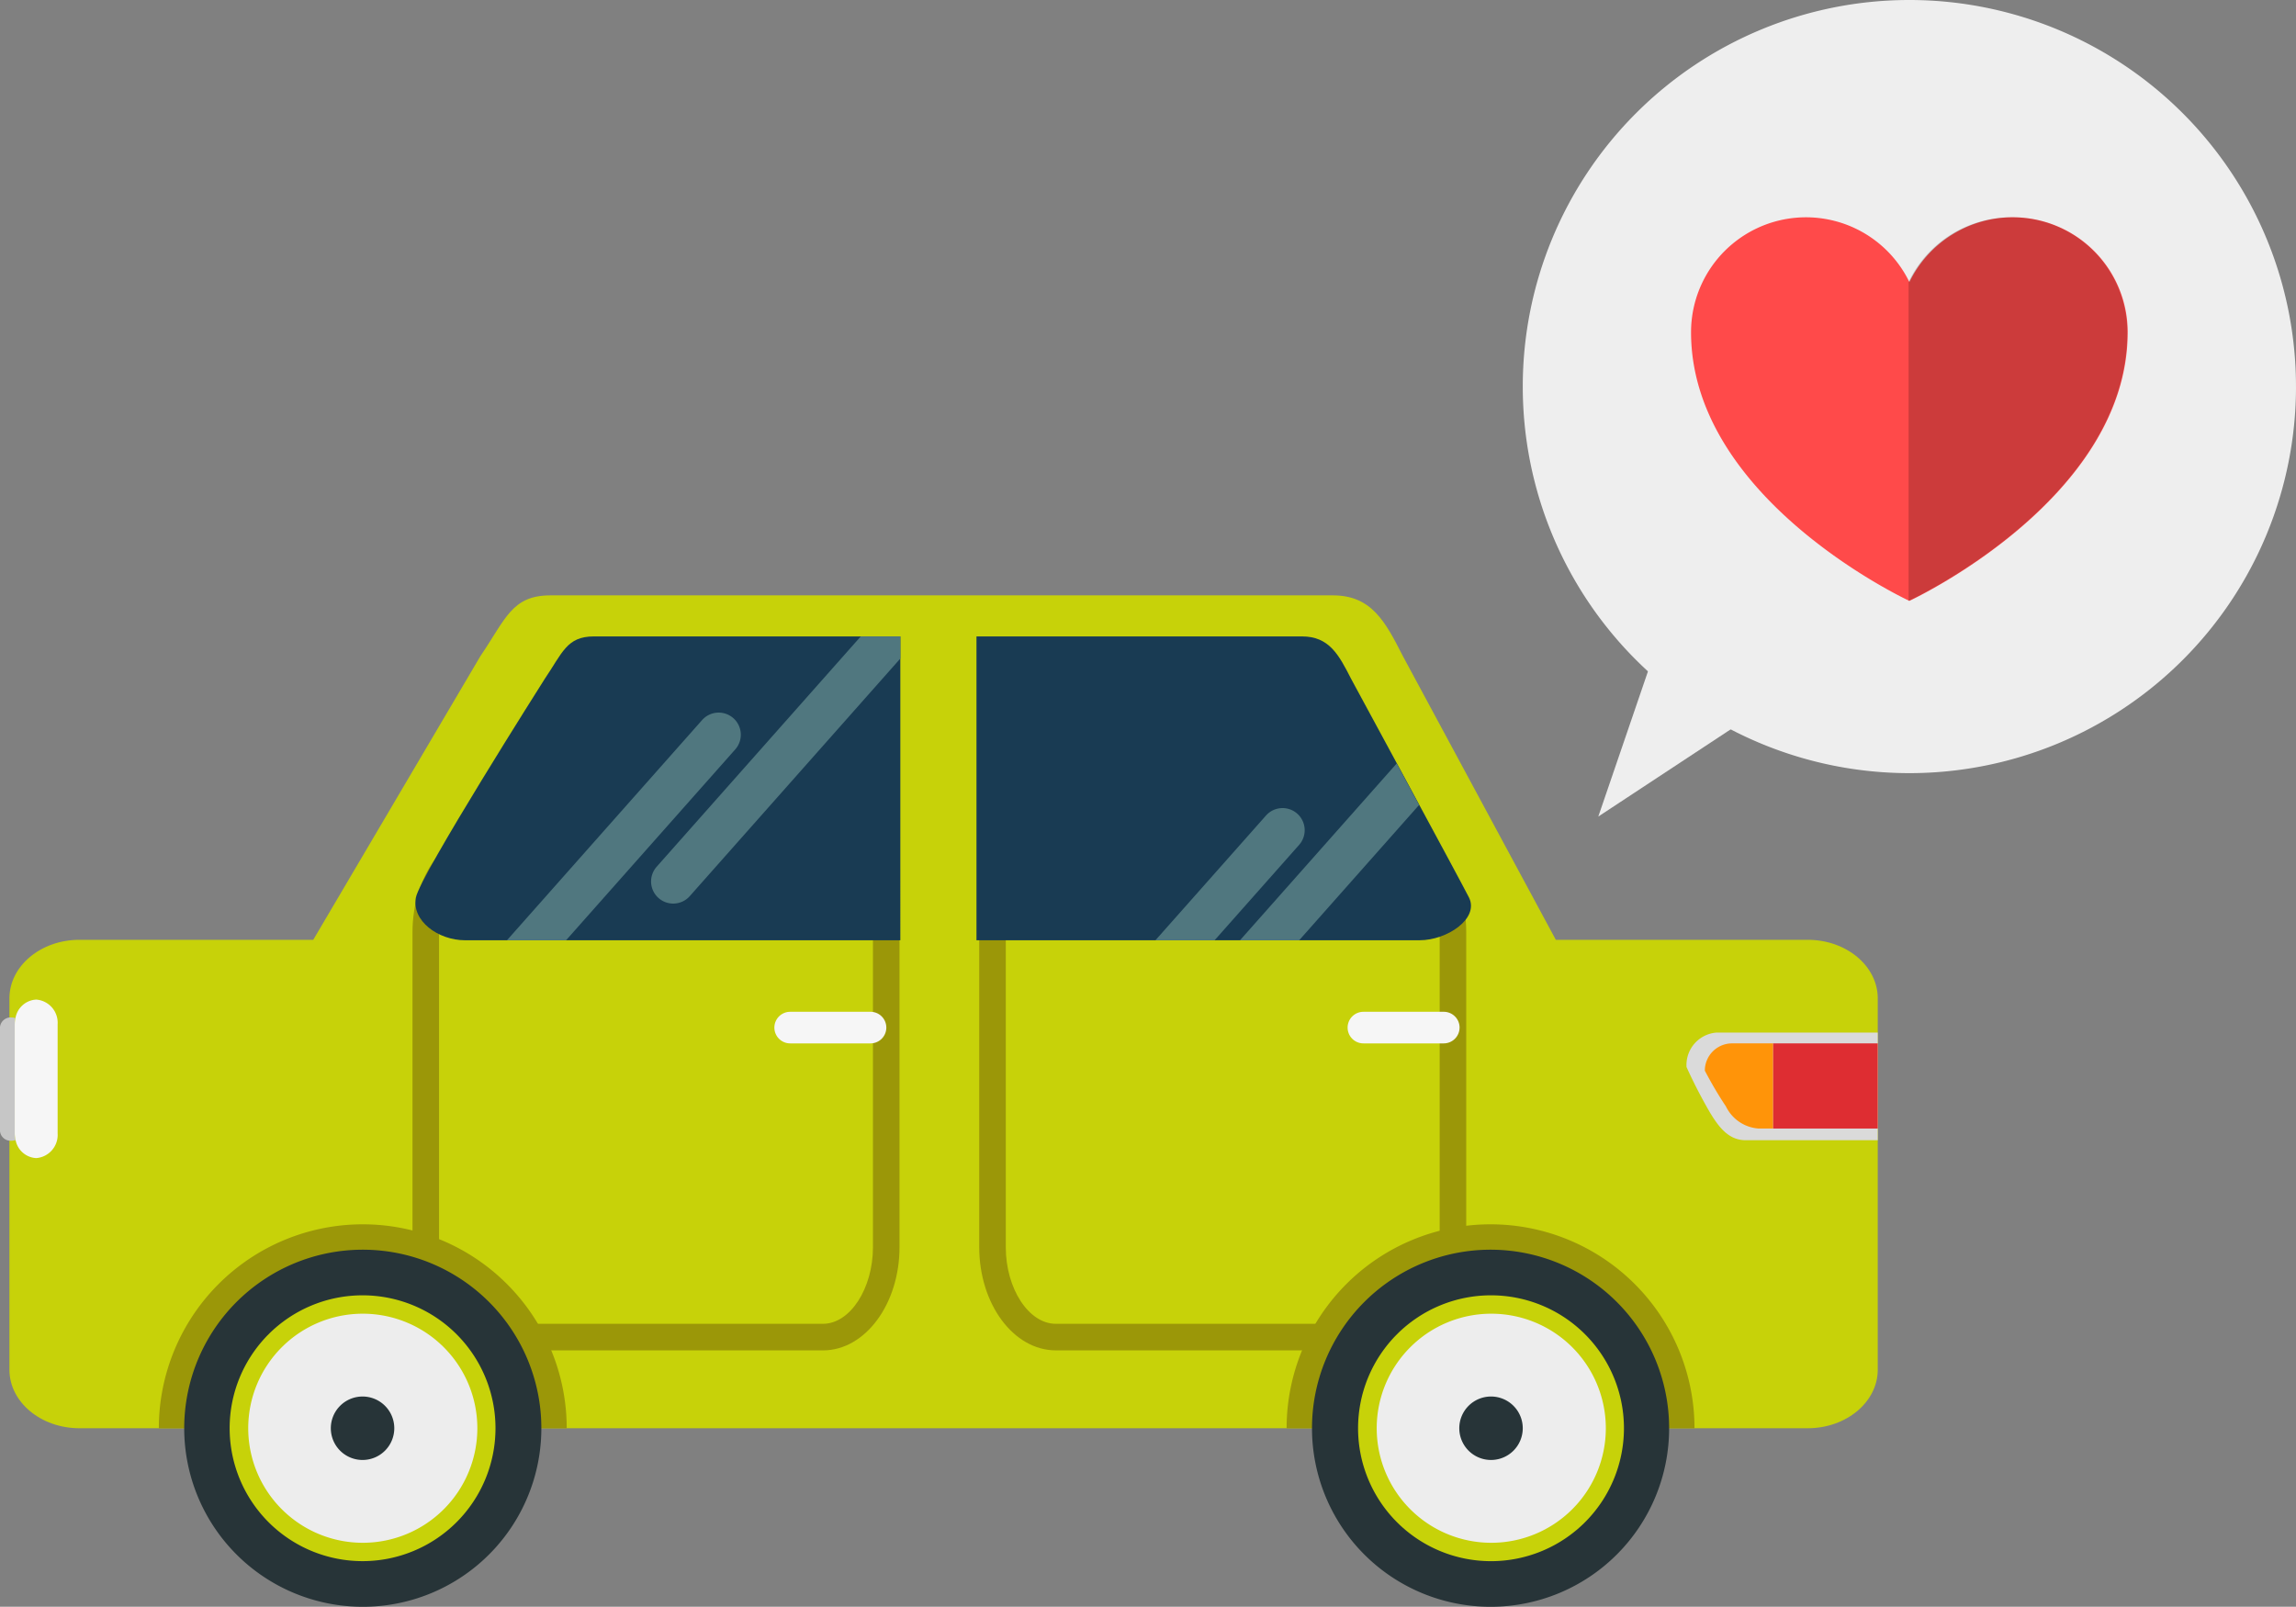 <svg xmlns="http://www.w3.org/2000/svg" xmlns:xlink="http://www.w3.org/1999/xlink" width="150" height="104.986" viewBox="0 0 150 104.986"><rect x="0" y="0" width="150" height="104.986" fill="#808080" stroke="none"/><defs><clipPath id="a"><rect width="150" height="104.986" fill="none"/></clipPath><clipPath id="c"><rect width="14.285" height="25.064" fill="none"/></clipPath></defs><g clip-path="url(#a)"><g clip-path="url(#a)"><path d="M118.214,68.708H101.759L91.768,50.173c-1.153-2.264-2.049-3.97-4.578-3.97H36.078c-2.528,0-2.924,1.544-4.577,3.97L20.581,68.708H5.308c-2.527,0-4.577,1.715-4.577,3.829V96.792c0,2.115,2.05,3.83,4.577,3.83H118.214c2.528,0,4.578-1.715,4.578-3.83V72.537c0-2.114-2.049-3.829-4.578-3.829" transform="translate(-0.116 -7.302)" fill="#c7d209"/><path d="M58.824,98.4H37.007c-2.758,0-5-3.027-5-6.746V71.085c0-3.72,2.245-6.746,5-6.746H58.824c2.758,0,5,3.026,5,6.746V91.656c0,3.719-2.244,6.746-5,6.746M37.007,66.076c-1.771,0-3.265,2.294-3.265,5.009V91.656c0,2.714,1.494,5.009,3.265,5.009H58.824c1.77,0,3.265-2.3,3.265-5.009V71.085c0-2.714-1.5-5.009-3.265-5.009Z" transform="translate(-5.058 -10.169)" fill="#9b9708"/><path d="M43.891,49.389c-1.777,0-2.057,1.086-3.219,2.792,0,0-8.131,12.812-8.407,14.269-.285,1.515,1.442,2.792,3.22,2.792h28.43V49.389Z" transform="translate(-5.095 -7.806)" fill="#193b53"/><path d="M102.8,98.4H80.983c-2.758,0-5-3.027-5-6.746V71.085c0-3.72,2.244-6.746,5-6.746H102.8c2.758,0,5,3.026,5,6.746V91.656c0,3.719-2.244,6.746-5,6.746M80.983,66.076c-1.77,0-3.265,2.294-3.265,5.009V91.656c0,2.714,1.5,5.009,3.265,5.009H102.8c1.77,0,3.265-2.3,3.265-5.009V71.085c0-2.714-1.5-5.009-3.265-5.009Z" transform="translate(-12.009 -10.169)" fill="#9b9708"/><path d="M100.256,52.181c-.811-1.592-1.441-2.792-3.22-2.792H75.77V69.241h28.958c1.777,0,3.9-1.411,3.219-2.792-.5-1-7.691-14.269-7.691-14.269" transform="translate(-11.976 -7.806)" fill="#193b53"/><path d="M54.129,55.665a1.447,1.447,0,0,0-2.042.123L39.339,70.176H43.2L54.252,57.706a1.447,1.447,0,0,0-.123-2.042" transform="translate(-6.218 -8.74)" fill="#50777f"/><path d="M64.219,49.389,50.884,64.44a1.446,1.446,0,1,0,2.165,1.918L66.806,50.832V49.389Z" transform="translate(-7.985 -7.806)" fill="#50777f"/><path d="M98.921,63.076a1.447,1.447,0,0,0-2.042.123l-7.221,8.148h3.865l5.52-6.23a1.446,1.446,0,0,0-.123-2.042" transform="translate(-14.171 -9.912)" fill="#50777f"/><path d="M96.22,70.8h3.865l7.833-8.84-1.462-2.712Z" transform="translate(-15.208 -9.364)" fill="#50777f"/><path d="M67.4,79.552a1.032,1.032,0,0,1-1.031,1.032h-5.25a1.032,1.032,0,1,1,0-2.064h5.25A1.031,1.031,0,0,1,67.4,79.552" transform="translate(-9.496 -12.41)" fill="#f6f6f6"/><path d="M111.881,79.552a1.033,1.033,0,0,1-1.033,1.032H105.6a1.032,1.032,0,1,1,0-2.064h5.25a1.033,1.033,0,0,1,1.033,1.031" transform="translate(-16.527 -12.41)" fill="#f6f6f6"/><path d="M.962,79.4A1.781,1.781,0,0,1,1.01,79a.91.91,0,0,0-.257-.04A.7.7,0,0,0,0,79.59v6.8a.7.7,0,0,0,.754.625.88.88,0,0,0,.266-.041,1.846,1.846,0,0,1-.058-.435Z" transform="translate(0 -12.48)" fill="#c6c6c6"/><path d="M2.545,77.572a1.452,1.452,0,0,0-1.354,1.211,1.781,1.781,0,0,0-.049.4v7.136a1.846,1.846,0,0,0,.058.435,1.446,1.446,0,0,0,1.345,1.175,1.518,1.518,0,0,0,1.4-1.611V79.183a1.517,1.517,0,0,0-1.4-1.611" transform="translate(-0.18 -12.26)" fill="#f6f6f6"/><path d="M135.788,80.132h-2.954a2.125,2.125,0,0,0-1.969,2.252,33.166,33.166,0,0,0,1.524,2.958c.615,1.026,1.258,1.824,2.346,1.824h8.623V80.132Z" transform="translate(-20.683 -12.665)" fill="#dadada"/><rect width="6.846" height="5.564" transform="translate(115.829 68.174)" fill="#de2d32"/><path d="M134.068,80.971a1.783,1.783,0,0,0-1.782,1.782,25.622,25.622,0,0,0,1.379,2.339,2.575,2.575,0,0,0,2.121,1.443h.951V80.971Z" transform="translate(-20.908 -12.798)" fill="#ff9409"/><path d="M25.649,95.013a13.324,13.324,0,0,0-13.324,13.324H38.972A13.324,13.324,0,0,0,25.649,95.013" transform="translate(-1.948 -15.017)" fill="#9b9708"/><path d="M37.626,108.648A11.666,11.666,0,1,1,25.961,96.982a11.666,11.666,0,0,1,11.665,11.666" transform="translate(-2.259 -15.328)" fill="#273438"/><path d="M113.158,95.013a13.324,13.324,0,0,0-13.323,13.324h26.647a13.324,13.324,0,0,0-13.324-13.324" transform="translate(-15.779 -15.017)" fill="#9b9708"/><path d="M125.136,108.648a11.666,11.666,0,1,1-11.667-11.666,11.667,11.667,0,0,1,11.667,11.666" transform="translate(-16.09 -15.328)" fill="#273438"/><path d="M35.187,109.208a8.684,8.684,0,1,1-8.685-8.685,8.685,8.685,0,0,1,8.685,8.685" transform="translate(-2.816 -15.888)" fill="#c7d209"/><path d="M34.229,109.433a7.484,7.484,0,1,1-7.484-7.484,7.484,7.484,0,0,1,7.484,7.484" transform="translate(-3.044 -16.113)" fill="#ededed"/><path d="M29.816,110.449a2.073,2.073,0,1,1-2.073-2.073,2.073,2.073,0,0,1,2.073,2.073" transform="translate(-4.057 -17.129)" fill="#273438"/><path d="M122.75,109.208a8.685,8.685,0,1,1-8.684-8.685,8.684,8.684,0,0,1,8.684,8.685" transform="translate(-16.656 -15.888)" fill="#c7d209"/><path d="M121.794,109.433a7.484,7.484,0,1,1-7.485-7.484,7.485,7.485,0,0,1,7.485,7.484" transform="translate(-16.884 -16.113)" fill="#ededed"/><path d="M117.38,110.449a2.073,2.073,0,1,1-2.073-2.073,2.073,2.073,0,0,1,2.073,2.073" transform="translate(-17.897 -17.129)" fill="#273438"/><path d="M168.675,25.258A25.258,25.258,0,1,1,143.416,0a25.258,25.258,0,0,1,25.258,25.258" transform="translate(-18.675 0)" fill="#eee"/><path d="M152.236,16.862a7.507,7.507,0,0,0-6.756,4.232,7.508,7.508,0,0,0-14.263,3.275c0,10.961,14.263,17.557,14.263,17.557s14.263-6.6,14.263-17.557a7.507,7.507,0,0,0-7.507-7.507" transform="translate(-20.739 -2.665)" fill="#ff4a4a"/><g transform="translate(124.695 14.197)" opacity="0.2" style="mix-blend-mode:multiply;isolation:isolate"><g clip-path="url(#c)"><path d="M148.1,41.927s14.285-6.6,14.285-17.558a7.516,7.516,0,0,0-7.518-7.506,7.44,7.44,0,0,0-6.768,4.232Z" transform="translate(-148.103 -16.862)"/></g></g><path d="M131.712,36.658l-7.691,22.488,18.37-12.1Z" transform="translate(-19.602 -5.794)" fill="#eee"/></g></g></svg>